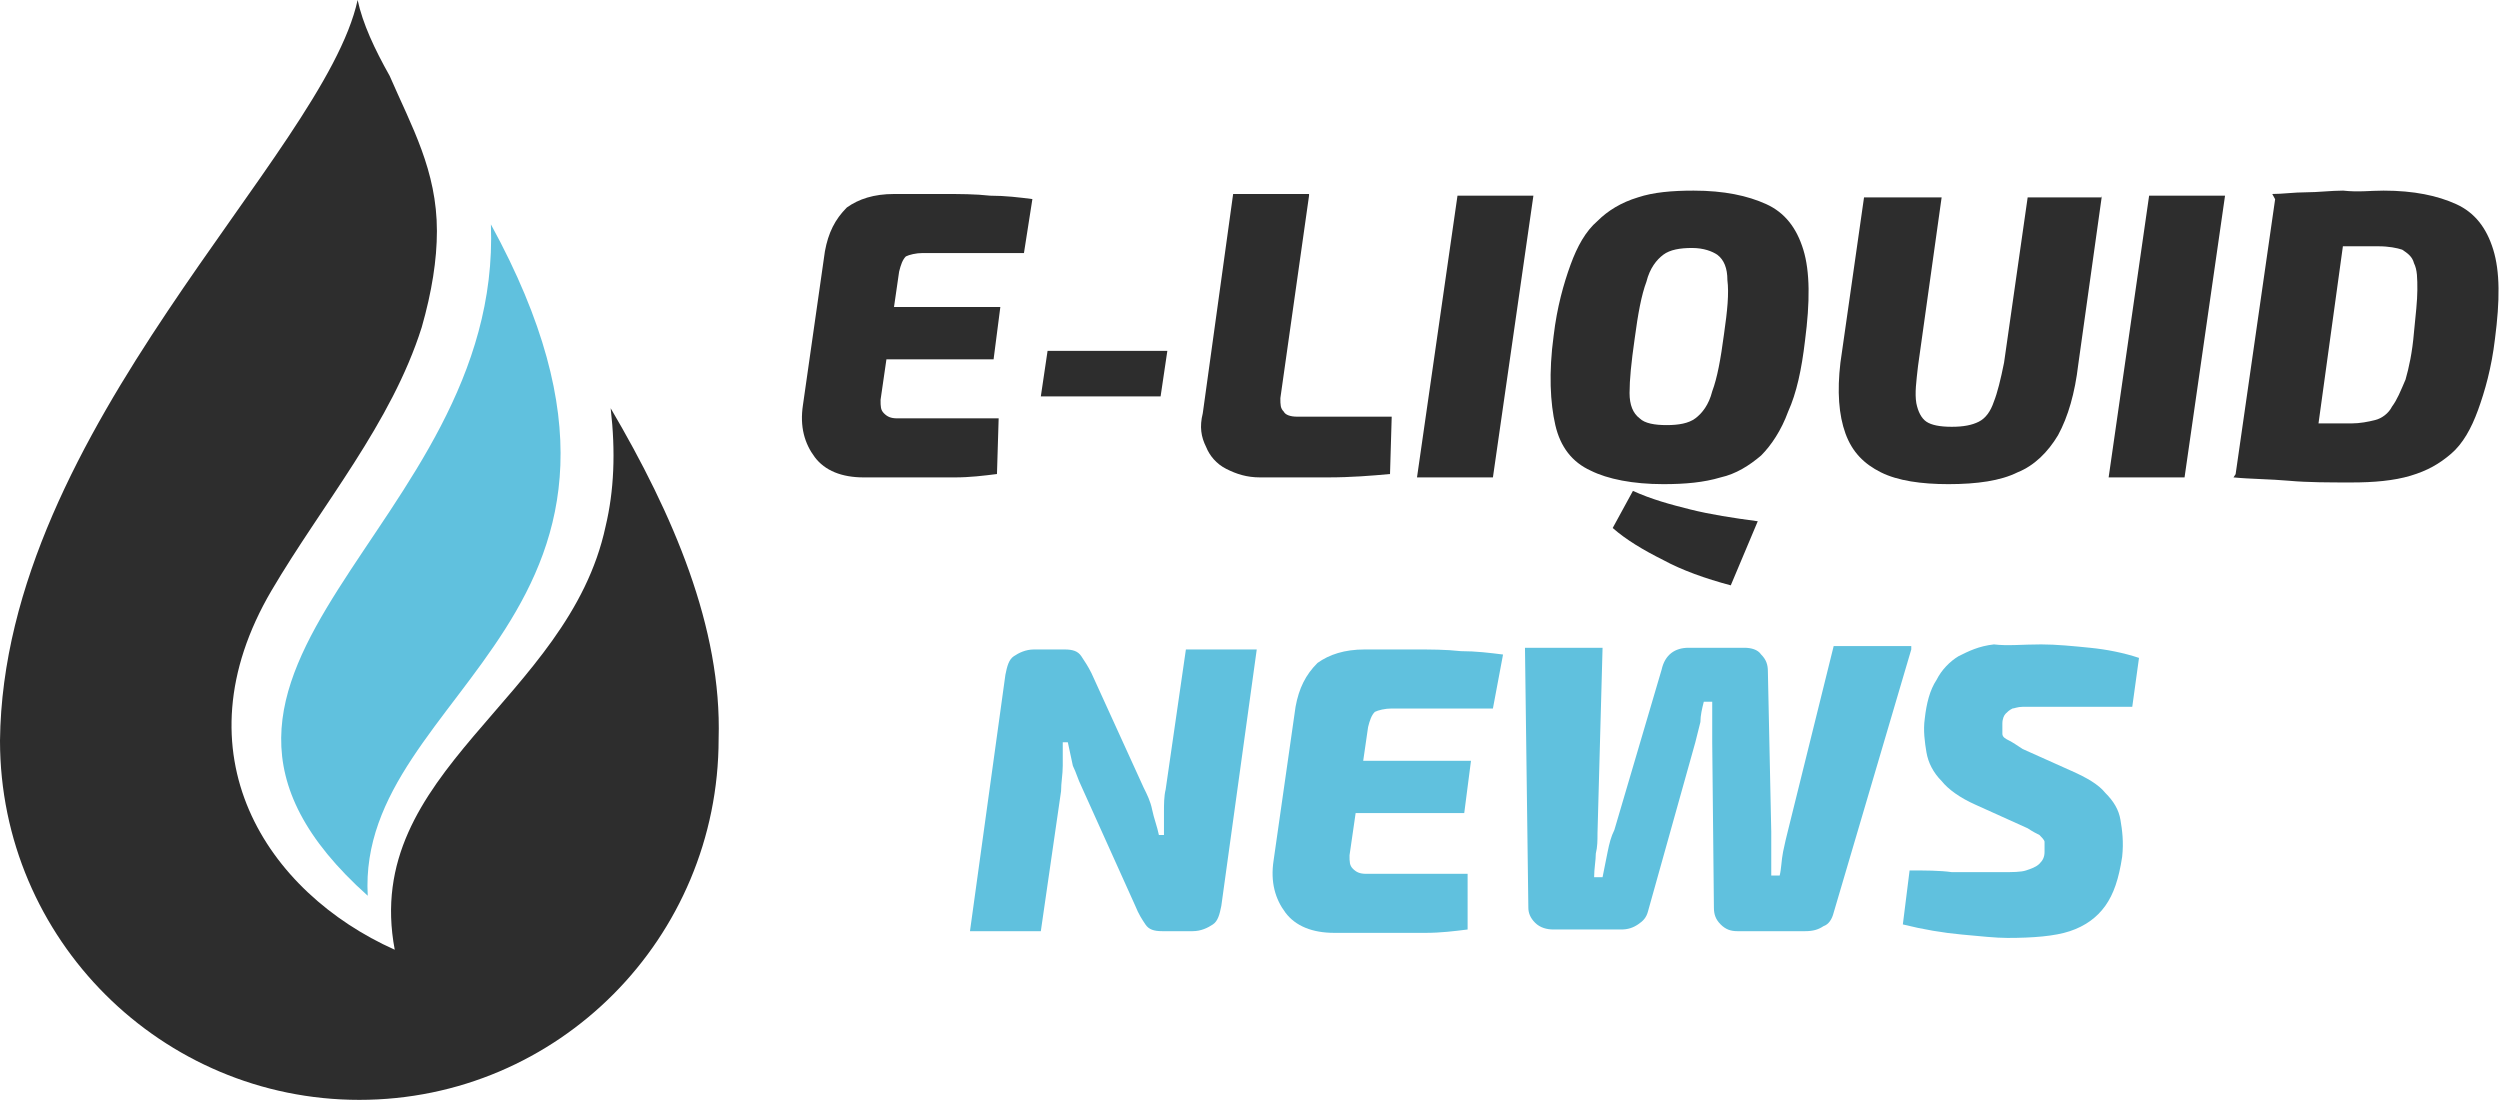 <?xml version="1.0" encoding="utf-8"?>
<!-- Generator: Adobe Illustrator 24.1.0, SVG Export Plug-In . SVG Version: 6.00 Build 0)  -->
<svg version="1.1" id="Layer_1" xmlns="http://www.w3.org/2000/svg" xmlns:xlink="http://www.w3.org/1999/xlink" x="0px" y="0px"
	 width="148.2px" height="65.2px" viewBox="0 0 148.2 65.2" style="enable-background:new 0 0 148.2 65.2;" xml:space="preserve">
<style type="text/css">
	.st0{fill:#2D2D2D;}
	.st1{fill:#60C1DE;}
	.st2{fill-rule:evenodd;clip-rule:evenodd;fill:#2D2D2D;}
	.st3{fill-rule:evenodd;clip-rule:evenodd;fill:#60C1DE;}
</style>
<g>
	<path class="st0" d="M53,11.5c1,0,1.9,0,2.9,0c1,0,1.9,0,2.8,0.1c0.9,0,1.7,0.1,2.5,0.2L60.7,15h-6c-0.4,0-0.8,0.1-1,0.2
		c-0.2,0.2-0.3,0.5-0.4,0.9l-1.1,7.6c0,0.4,0,0.6,0.2,0.8c0.2,0.2,0.4,0.3,0.8,0.3h6l-0.1,3.3c-0.8,0.1-1.6,0.2-2.5,0.2
		c-0.9,0-1.8,0-2.7,0c-0.9,0-1.8,0-2.7,0c-1.3,0-2.3-0.4-2.9-1.2c-0.6-0.8-0.9-1.8-0.7-3.1l1.3-9.1c0.2-1.1,0.6-1.9,1.3-2.6
		C50.9,11.8,51.8,11.5,53,11.5z M48.9,18.2h10.4l-0.4,3.1H48.4L48.9,18.2z"/>
	<path class="st0" d="M69.2,20.8l-0.4,2.7h-7.1l0.4-2.7H69.2z"/>
	<path class="st0" d="M77.6,11.6l-1.7,12c0,0.4,0,0.6,0.2,0.8c0.1,0.2,0.4,0.3,0.8,0.3h5.6l-0.1,3.4c-1.1,0.1-2.3,0.2-3.7,0.2
		c-1.3,0-2.7,0-4,0c-0.8,0-1.4-0.2-2-0.5c-0.6-0.3-1-0.8-1.2-1.3c-0.3-0.6-0.4-1.2-0.2-2l1.8-13H77.6z"/>
	<path class="st0" d="M90.9,11.6l-2.4,16.7H84l2.4-16.7H90.9z"/>
	<path class="st0" d="M100.4,11.3c1.8,0,3.2,0.3,4.3,0.8c1.1,0.5,1.8,1.4,2.2,2.7c0.4,1.3,0.4,3.1,0.1,5.4c-0.2,1.7-0.5,3.1-1,4.2
		c-0.4,1.1-1,2-1.6,2.6c-0.7,0.6-1.5,1.1-2.4,1.3c-1,0.3-2.1,0.4-3.4,0.4c-1.8,0-3.3-0.3-4.3-0.8c-1.1-0.5-1.8-1.4-2.1-2.7
		c-0.3-1.3-0.4-3.1-0.1-5.3c0.2-1.7,0.6-3.1,1-4.2c0.4-1.1,0.9-2,1.6-2.6c0.6-0.6,1.4-1.1,2.4-1.4C98,11.4,99.1,11.3,100.4,11.3z
		 M96.8,29.1c1.1,0.5,2.2,0.8,3.4,1.1c1.2,0.3,2.5,0.5,4,0.7l-1.6,3.8c-1.5-0.4-2.9-0.9-4-1.5c-1.2-0.6-2.2-1.2-3-1.9L96.8,29.1z
		 M100.3,14.7c-0.7,0-1.3,0.1-1.7,0.4c-0.4,0.3-0.8,0.8-1,1.6c-0.3,0.8-0.5,1.9-0.7,3.4c-0.2,1.4-0.3,2.4-0.3,3.2
		c0,0.7,0.2,1.2,0.6,1.5c0.3,0.3,0.9,0.4,1.6,0.4c0.7,0,1.3-0.1,1.7-0.4c0.4-0.3,0.8-0.8,1-1.6c0.3-0.8,0.5-1.9,0.7-3.4
		c0.2-1.4,0.3-2.4,0.2-3.2c0-0.7-0.2-1.2-0.6-1.5C101.5,14.9,101,14.7,100.3,14.7z"/>
	<path class="st0" d="M124.6,11.6l-1.4,10c-0.2,1.7-0.6,3.1-1.2,4.2c-0.6,1-1.4,1.8-2.4,2.2c-1,0.5-2.4,0.7-4.1,0.7
		c-1.6,0-3-0.2-4-0.7c-1-0.5-1.7-1.2-2.1-2.3c-0.4-1.1-0.5-2.5-0.3-4.2l1.4-9.8h4.6l-1.4,10c-0.1,0.9-0.2,1.6-0.1,2.2
		c0.1,0.5,0.3,0.9,0.6,1.1c0.3,0.2,0.8,0.3,1.5,0.3c0.7,0,1.2-0.1,1.6-0.3c0.4-0.2,0.7-0.6,0.9-1.2c0.2-0.5,0.4-1.3,0.6-2.3l1.4-9.8
		H124.6z"/>
	<path class="st0" d="M131.9,11.6l-2.4,16.7H125l2.4-16.7H131.9z"/>
	<path class="st0" d="M141.3,11.3c1.8,0,3.2,0.3,4.3,0.8c1.1,0.5,1.8,1.4,2.2,2.7c0.4,1.3,0.4,3,0.1,5.3c-0.2,1.7-0.6,3.1-1,4.2
		c-0.4,1.1-0.9,2-1.6,2.6s-1.4,1-2.4,1.3c-1,0.3-2.2,0.4-3.5,0.4c-1.3,0-2.6,0-3.7-0.1s-2.3-0.1-3.3-0.2l2.2-3.3
		c0.6,0,1.3,0.1,2.2,0.1c0.9,0,1.8,0,2.6,0c0.5,0,1-0.1,1.4-0.2c0.4-0.1,0.8-0.4,1-0.8c0.3-0.4,0.5-0.9,0.8-1.6
		c0.2-0.7,0.4-1.6,0.5-2.8c0.1-1,0.2-1.9,0.2-2.5c0-0.7,0-1.2-0.2-1.6c-0.1-0.4-0.4-0.6-0.7-0.8c-0.3-0.1-0.8-0.2-1.4-0.2
		c-0.5,0-1.1,0-1.6,0s-1.1,0-1.6,0c-0.5,0-1,0-1.4,0l-1.7-3.1c0.6,0,1.3-0.1,2-0.1c0.7,0,1.5-0.1,2.2-0.1
		C139.8,11.4,140.5,11.3,141.3,11.3z M139.3,11.6L137,28.3h-4.5l2.4-16.7H139.3z"/>
	<path class="st1" d="M74.5,38.5l-2.1,15.2c-0.1,0.5-0.2,0.9-0.5,1.1c-0.3,0.2-0.7,0.4-1.2,0.4h-1.8c-0.5,0-0.8-0.1-1-0.4
		c-0.2-0.3-0.4-0.6-0.6-1.1l-3.2-7.1c-0.2-0.4-0.3-0.8-0.5-1.2c-0.1-0.5-0.2-0.9-0.3-1.4H63c0,0.5,0,1,0,1.4c0,0.5-0.1,1-0.1,1.5
		l-1.2,8.3h-4.2l2.1-15.2c0.1-0.5,0.2-0.9,0.5-1.1c0.3-0.2,0.7-0.4,1.2-0.4h1.8c0.5,0,0.8,0.1,1,0.4c0.2,0.3,0.4,0.6,0.6,1l3.1,6.8
		c0.2,0.4,0.4,0.8,0.5,1.3s0.3,1,0.4,1.5H69c0-0.5,0-1,0-1.4c0-0.4,0-0.9,0.1-1.3l1.2-8.3H74.5z"/>
	<path class="st1" d="M80.9,38.5c1,0,1.9,0,2.9,0c1,0,1.9,0,2.8,0.1c0.9,0,1.7,0.1,2.5,0.2L88.5,42h-6c-0.4,0-0.8,0.1-1,0.2
		c-0.2,0.2-0.3,0.5-0.4,0.9l-1.1,7.6c0,0.4,0,0.6,0.2,0.8c0.2,0.2,0.4,0.3,0.8,0.3h6L87,55.1c-0.8,0.1-1.6,0.2-2.5,0.2
		c-0.9,0-1.8,0-2.7,0c-0.9,0-1.8,0-2.7,0c-1.3,0-2.3-0.4-2.9-1.2c-0.6-0.8-0.9-1.8-0.7-3.1l1.3-9.1c0.2-1.1,0.6-1.9,1.3-2.6
		C78.8,38.8,79.7,38.5,80.9,38.5z M76.8,45.1h10.4l-0.4,3.1H76.3L76.8,45.1z"/>
	<path class="st1" d="M113.3,38.5l-4.6,15.6c-0.1,0.4-0.3,0.7-0.6,0.8c-0.3,0.2-0.6,0.3-1.1,0.3h-4c-0.4,0-0.7-0.1-1-0.4
		c-0.3-0.3-0.4-0.6-0.4-1l-0.1-9.8c0-0.4,0-0.8,0-1.2c0-0.4,0-0.8,0-1.2h-0.5c-0.1,0.4-0.2,0.8-0.2,1.2c-0.1,0.4-0.2,0.8-0.3,1.2
		l-2.8,10c-0.1,0.4-0.3,0.6-0.6,0.8c-0.3,0.2-0.6,0.3-1,0.3h-4c-0.4,0-0.8-0.1-1.1-0.4c-0.3-0.3-0.4-0.6-0.4-0.9l-0.2-15.4H95
		l-0.3,11c0,0.4,0,0.8-0.1,1.2c0,0.4-0.1,0.9-0.1,1.4H95c0.1-0.5,0.2-1,0.3-1.5c0.1-0.5,0.2-0.9,0.4-1.3l2.8-9.5
		c0.2-0.9,0.8-1.3,1.6-1.3h3.3c0.4,0,0.8,0.1,1,0.4c0.3,0.3,0.4,0.6,0.4,1l0.2,9.5c0,0.4,0,0.9,0,1.3c0,0.5,0,0.9,0,1.3h0.5
		c0.1-0.4,0.1-0.9,0.2-1.4s0.2-0.9,0.3-1.3l2.7-10.9H113.3z"/>
	<path class="st1" d="M121,38.2c0.9,0,1.9,0.1,2.9,0.2c1,0.1,2,0.3,2.9,0.6l-0.4,2.9c-0.5,0-1.1,0-1.7,0c-0.6,0-1.3,0-1.9,0
		c-0.7,0-1.3,0-2,0c-0.3,0-0.6,0-0.9,0c-0.3,0-0.5,0.1-0.6,0.1c-0.2,0.1-0.3,0.2-0.4,0.3s-0.2,0.3-0.2,0.6c0,0.2,0,0.4,0,0.6
		c0,0.2,0.2,0.3,0.4,0.4c0.2,0.1,0.5,0.3,0.8,0.5l2.9,1.3c0.9,0.4,1.6,0.8,2,1.3c0.5,0.5,0.8,1,0.9,1.6c0.1,0.6,0.2,1.3,0.1,2.2
		c-0.2,1.3-0.5,2.2-1,2.9c-0.5,0.7-1.2,1.2-2.1,1.5c-0.9,0.3-2.2,0.4-3.7,0.4c-0.7,0-1.6-0.1-2.7-0.2c-1.1-0.1-2.3-0.3-3.5-0.6
		l0.4-3.2c0.9,0,1.8,0,2.5,0.1c0.8,0,1.4,0,1.9,0c0.5,0,0.9,0,1.1,0c0.6,0,1.1,0,1.4-0.1s0.6-0.2,0.8-0.4c0.2-0.2,0.3-0.4,0.3-0.7
		c0-0.3,0-0.5,0-0.6c0-0.1-0.2-0.3-0.3-0.4c-0.2-0.1-0.4-0.2-0.7-0.4l-3.1-1.4c-0.9-0.4-1.6-0.9-2-1.4c-0.5-0.5-0.8-1.1-0.9-1.7
		c-0.1-0.6-0.2-1.3-0.1-2c0.1-0.9,0.3-1.7,0.7-2.3c0.3-0.6,0.8-1.1,1.3-1.4c0.6-0.3,1.2-0.6,2.1-0.7C119,38.3,119.9,38.2,121,38.2z"
		/>
</g>
<path class="st2" d="M21.3,65.2c11.8,0,21.3-9.6,21.3-21.4c0.2-6.6-2.7-13.3-6.4-19.6c0.3,2.6,0.2,4.9-0.3,7
	c-2.2,10.3-14.5,14.5-12.5,25.1c-7.6-3.4-13-11.6-7.3-21.3c3-5.1,7.1-9.9,8.9-15.6c0.6-2.1,0.9-4,0.9-5.7c0-3.6-1.5-6.2-2.8-9.2l0,0
	c-0.9-1.6-1.6-3.1-1.9-4.5C19.2,9.2,0.2,25.4,0,43.9C0,55.7,9.6,65.2,21.3,65.2L21.3,65.2z"/>
<path class="st3" d="M21.8,53.1c-0.7-12.3,20-16.6,7.3-39.8C29.8,31.4,6.7,39.6,21.8,53.1L21.8,53.1z"/>
</svg>
